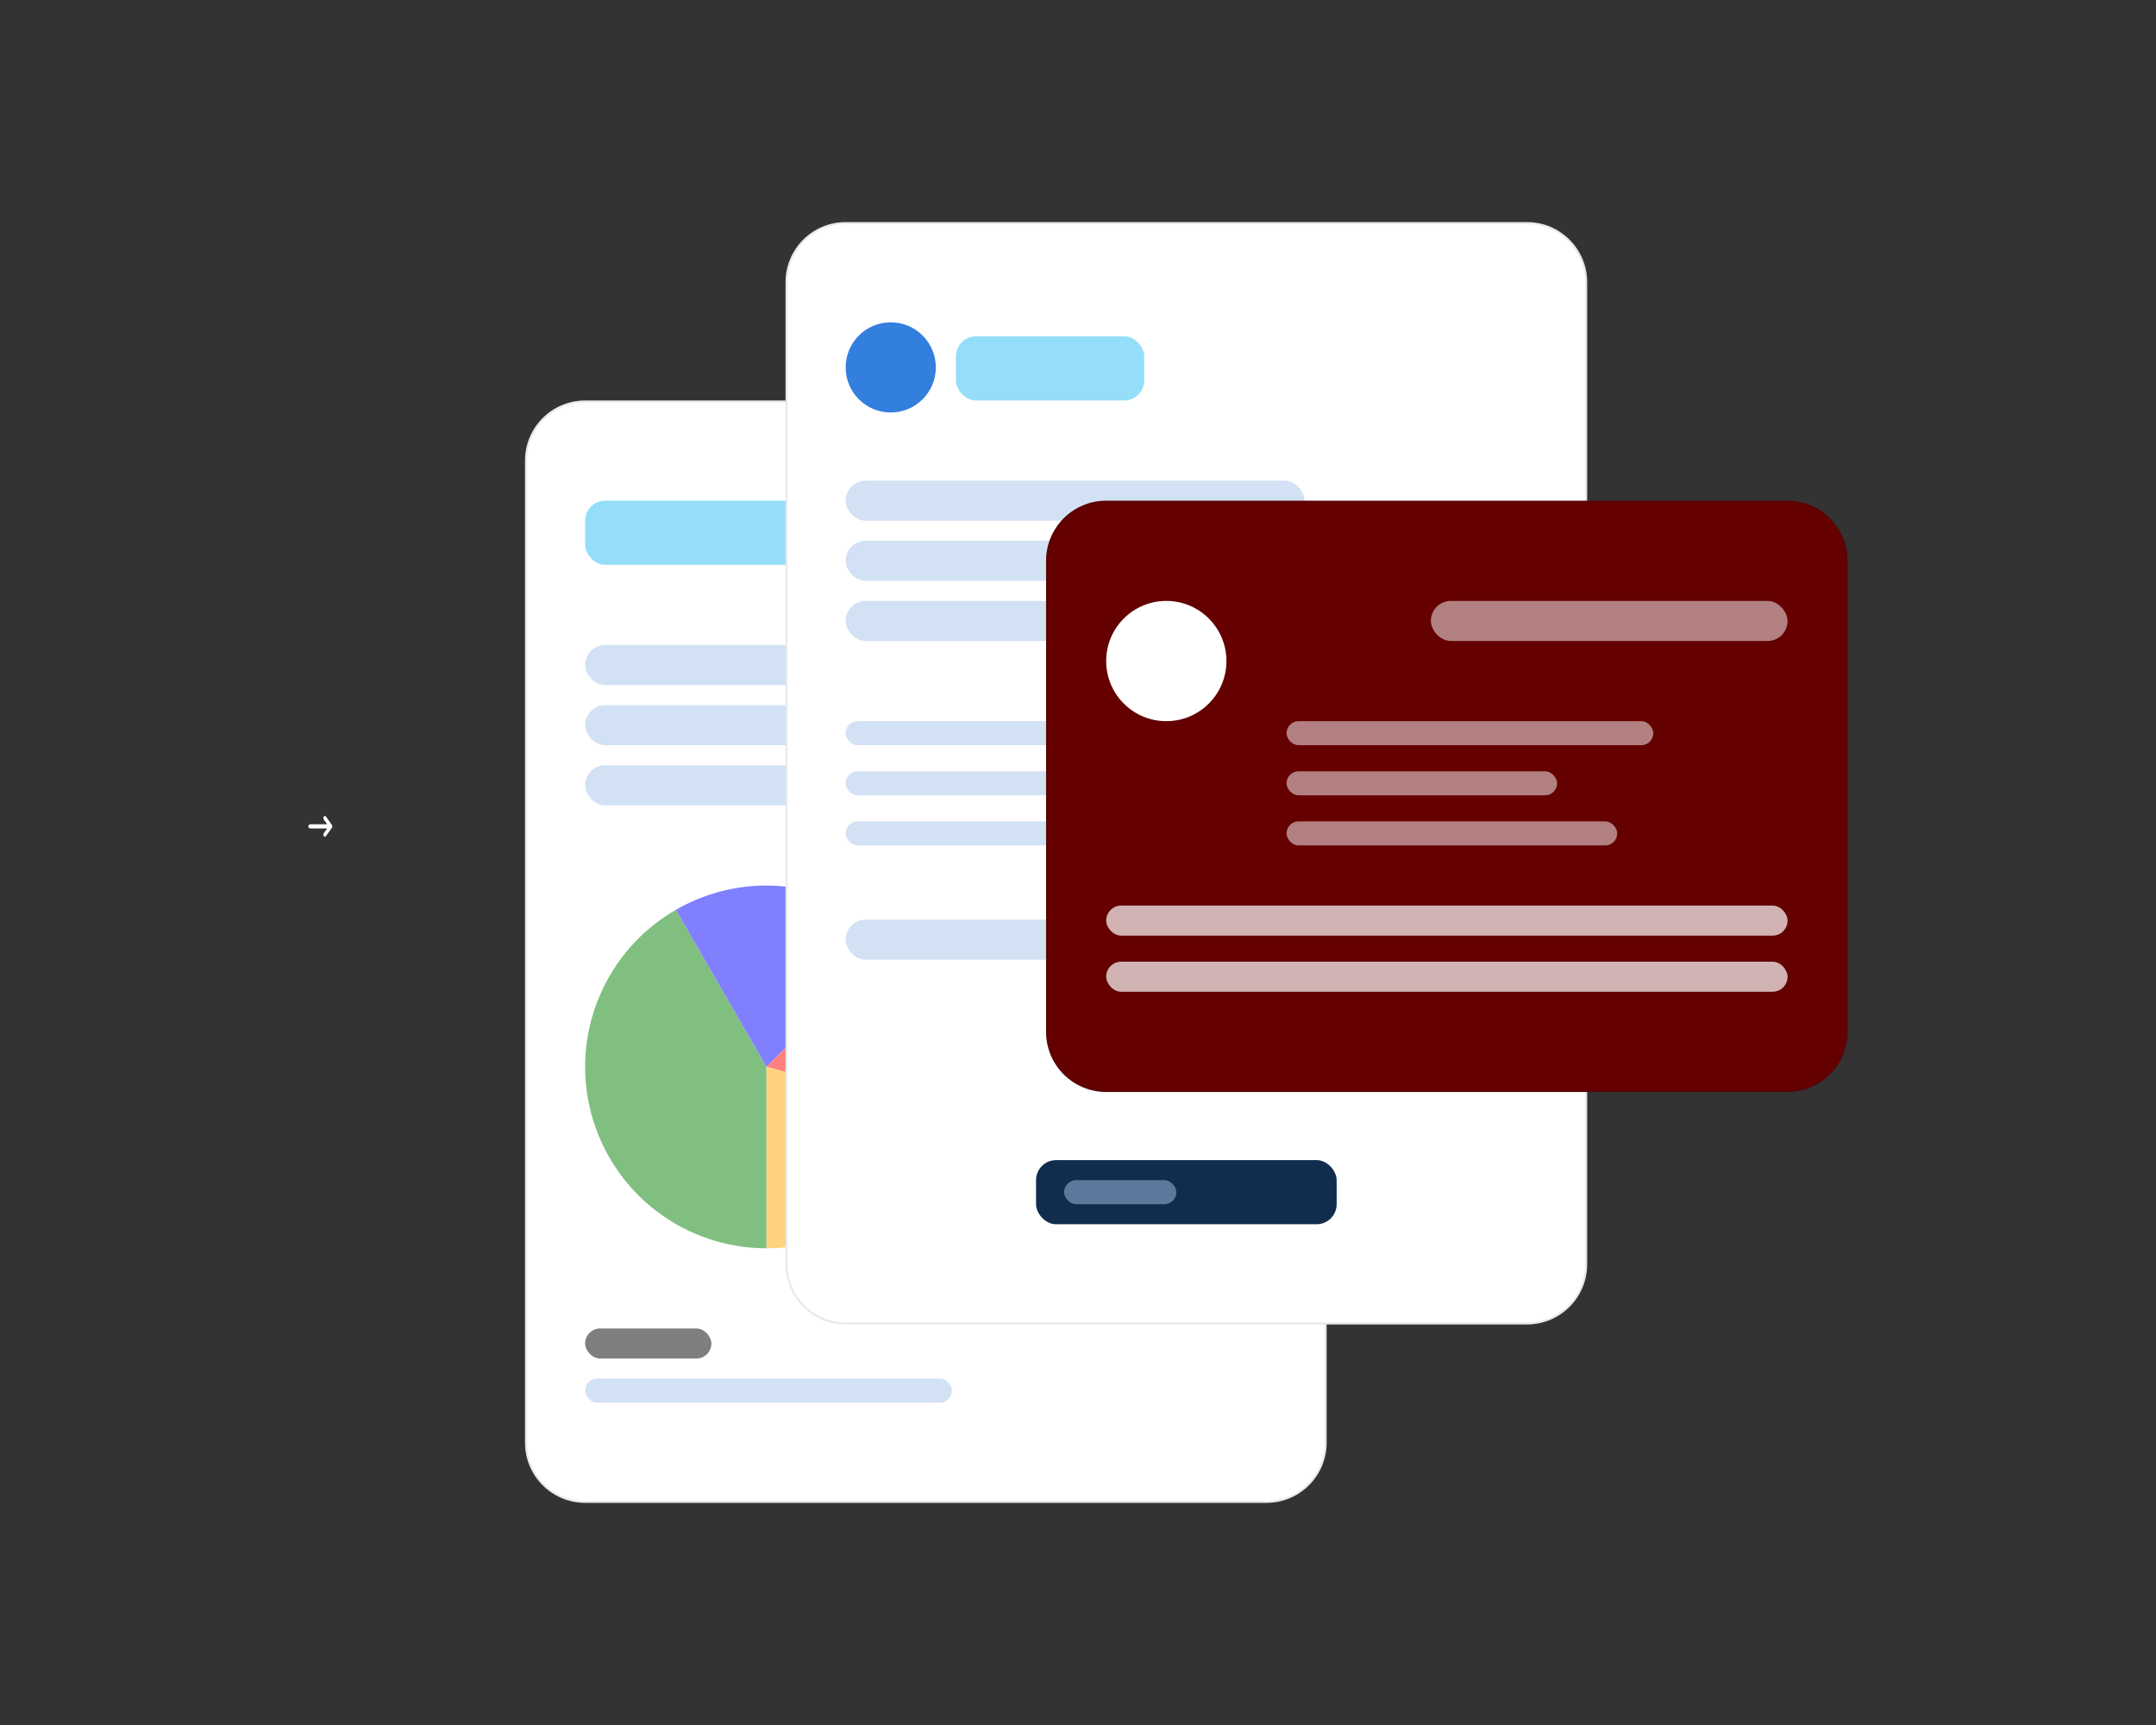 <svg width="1000" height="800" viewBox="0 0 1000 800" fill="none" xmlns="http://www.w3.org/2000/svg">
<rect x="0" y="0" width="1000" height="800" fill="#333333" stroke="none"/>
<path d="M243.506 213.615C243.506 198.214 255.991 185.729 271.392 185.729H587.435C602.836 185.729 615.321 198.214 615.321 213.615V669.088C615.321 684.489 602.836 696.974 587.435 696.974H271.392C255.991 696.974 243.506 684.489 243.506 669.087V213.615Z" fill="white"/>
<path d="M271.392 186.193H587.435C602.579 186.194 614.856 198.47 614.856 213.614V669.087C614.856 684.231 602.579 696.509 587.435 696.509H271.392C256.248 696.509 243.971 684.231 243.971 669.087V213.614C243.971 198.47 256.248 186.194 271.392 186.193Z" stroke="#002B3F" stroke-opacity="0.1" stroke-width="0.93"/>
<rect opacity="0.5" x="528.874" y="237.783" width="58.561" height="18.591" rx="9.295" fill="black"/>
<rect opacity="0.5" x="271.392" y="232.205" width="229.595" height="29.745" rx="9.295" fill="#2CBFF7"/>
<rect opacity="0.5" x="271.392" y="616.104" width="58.561" height="13.943" rx="6.972" fill="black"/>
<rect opacity="0.5" x="271.392" y="299.132" width="212.864" height="18.591" rx="9.295" fill="#A8C4EA"/>
<rect opacity="0.5" x="271.392" y="327.018" width="170.105" height="18.591" rx="9.295" fill="#A8C4EA"/>
<rect opacity="0.5" x="271.392" y="639.343" width="170.105" height="11.154" rx="5.577" fill="#A8C4EA"/>
<rect opacity="0.5" x="271.392" y="354.904" width="103.179" height="18.591" rx="9.295" fill="#A8C4EA"/>
<rect x="467.524" y="465.519" width="71.574" height="9.295" rx="4.648" fill="#8080FF"/>
<rect x="467.524" y="482.251" width="49.265" height="9.295" rx="4.648" fill="#FF8080"/>
<rect x="467.524" y="498.982" width="63.209" height="9.295" rx="4.648" fill="#FFD280"/>
<rect x="467.524" y="515.714" width="84.588" height="9.295" rx="4.648" fill="#80BF80"/>
<path d="M355.515 578.923C336.997 578.923 318.996 572.812 304.304 561.539C289.613 550.266 279.051 534.46 274.259 516.572C269.466 498.685 270.709 479.716 277.796 462.607C284.882 445.498 297.416 431.206 313.454 421.947L355.515 494.8L355.515 578.923Z" fill="#80BF80"/>
<path d="M313.454 421.947C329.491 412.688 348.135 408.979 366.495 411.396C384.855 413.813 401.905 422.221 414.999 435.316L355.515 494.8L313.454 421.947Z" fill="#8080FF"/>
<path d="M414.999 435.316C425.441 445.757 432.95 458.763 436.772 473.027C440.594 487.29 440.594 502.309 436.772 516.572L355.515 494.8L414.999 435.316Z" fill="#FF8080"/>
<path d="M436.772 516.572C431.979 534.46 421.418 550.266 406.726 561.539C392.034 572.812 374.033 578.923 355.515 578.923L355.515 494.8L436.772 516.572Z" fill="#FFD280"/>
<path d="M364.346 130.886C364.346 115.485 376.831 103 392.232 103H708.274C723.675 103 736.16 115.485 736.16 130.886V586.359C736.16 601.76 723.675 614.245 708.274 614.245H392.232C376.831 614.245 364.346 601.76 364.346 586.359V130.886Z" fill="white"/>
<path d="M392.231 103.465H708.274C723.419 103.465 735.695 115.742 735.695 130.886V586.358C735.695 601.503 723.419 613.78 708.274 613.78H392.231C377.087 613.78 364.811 601.503 364.811 586.358V130.886C364.811 115.742 377.087 103.465 392.231 103.465Z" stroke="#002B3F" stroke-opacity="0.1" stroke-width="0.93"/>
<rect opacity="0.5" x="443.356" y="155.984" width="87.376" height="29.745" rx="9.295" fill="#2CBFF7"/>
<rect x="480.538" y="538.023" width="139.43" height="29.745" rx="9.295" fill="#112D4E"/>
<path d="M153.931 383.921L151.167 387.775C151.037 387.956 150.861 388.058 150.677 388.058C150.494 388.058 150.318 387.956 150.188 387.775C150.058 387.594 149.985 387.348 149.985 387.093C149.985 386.837 150.058 386.591 150.188 386.41L151.772 384.203H143.964C143.431 384.203 143 383.771 143 383.239V383.239C143 382.707 143.431 382.276 143.964 382.276H151.772L150.189 380.066C150.059 379.885 149.986 379.639 149.986 379.383C149.986 379.127 150.059 378.882 150.189 378.701C150.319 378.52 150.495 378.418 150.679 378.418C150.862 378.418 151.038 378.52 151.168 378.701L153.932 382.555C153.997 382.645 154.048 382.751 154.082 382.868C154.117 382.986 154.135 383.111 154.135 383.238C154.135 383.365 154.117 383.491 154.082 383.608C154.047 383.725 153.996 383.831 153.931 383.921Z" fill="white"/>
<circle cx="413.146" cy="170.391" r="20.915" fill="#327FDD"/>
<rect opacity="0.7" x="672.022" y="334.455" width="36.252" height="13.943" rx="6.972" fill="#095FD6"/>
<rect opacity="0.7" x="659.938" y="357.693" width="48.336" height="13.943" rx="6.972" fill="#095FD6"/>
<rect opacity="0.7" x="649.713" y="380.931" width="58.561" height="13.943" rx="6.972" fill="#095FD6"/>
<rect opacity="0.7" x="636.7" y="426.479" width="71.574" height="18.591" rx="9.295" fill="#095FD6"/>
<rect opacity="0.5" x="392.232" y="222.91" width="212.864" height="18.591" rx="9.295" fill="#A8C4EA"/>
<rect opacity="0.5" x="392.232" y="250.796" width="170.105" height="18.591" rx="9.295" fill="#A8C4EA"/>
<rect opacity="0.5" x="392.232" y="334.455" width="170.105" height="11.154" rx="5.577" fill="#A8C4EA"/>
<rect opacity="0.5" x="392.232" y="357.693" width="125.487" height="11.154" rx="5.577" fill="#A8C4EA"/>
<rect opacity="0.5" x="392.232" y="380.931" width="153.373" height="11.154" rx="5.577" fill="#A8C4EA"/>
<rect opacity="0.5" x="493.552" y="547.318" width="52.054" height="11.154" rx="5.577" fill="#A8C4EA"/>
<rect opacity="0.5" x="392.232" y="278.682" width="103.179" height="18.591" rx="9.295" fill="#A8C4EA"/>
<rect opacity="0.5" x="392.232" y="426.479" width="103.179" height="18.591" rx="9.295" fill="#A8C4EA"/>
<path d="M485.186 260.092C485.186 244.69 497.671 232.205 513.072 232.205H829.114C844.515 232.205 857 244.69 857 260.092V478.533C857 493.934 844.515 506.419 829.114 506.419H513.072C497.671 506.419 485.186 493.934 485.186 478.533V260.092Z" fill="#640000"/>
<path d="M513.071 232.67H829.114C844.258 232.67 856.535 244.947 856.535 260.091V478.533C856.535 493.677 844.258 505.953 829.114 505.953H513.071C497.927 505.953 485.65 493.677 485.65 478.533V260.091C485.651 244.947 497.927 232.67 513.071 232.67Z" stroke="#002B3F" stroke-opacity="0.1" stroke-width="0.93"/>
<circle cx="540.958" cy="306.568" r="27.886" fill="white"/>
<rect opacity="0.7" x="513.072" y="419.972" width="316.042" height="13.943" rx="6.972" fill="white"/>
<rect opacity="0.7" x="513.072" y="445.999" width="316.042" height="13.943" rx="6.972" fill="white"/>
<rect opacity="0.5" x="663.656" y="278.682" width="165.457" height="18.591" rx="9.295" fill="white"/>
<rect opacity="0.5" x="596.73" y="334.455" width="170.105" height="11.154" rx="5.577" fill="white"/>
<rect opacity="0.5" x="596.73" y="357.693" width="125.487" height="11.154" rx="5.577" fill="white"/>
<rect opacity="0.5" x="596.73" y="380.931" width="153.373" height="11.154" rx="5.577" fill="white"/>
</svg>

